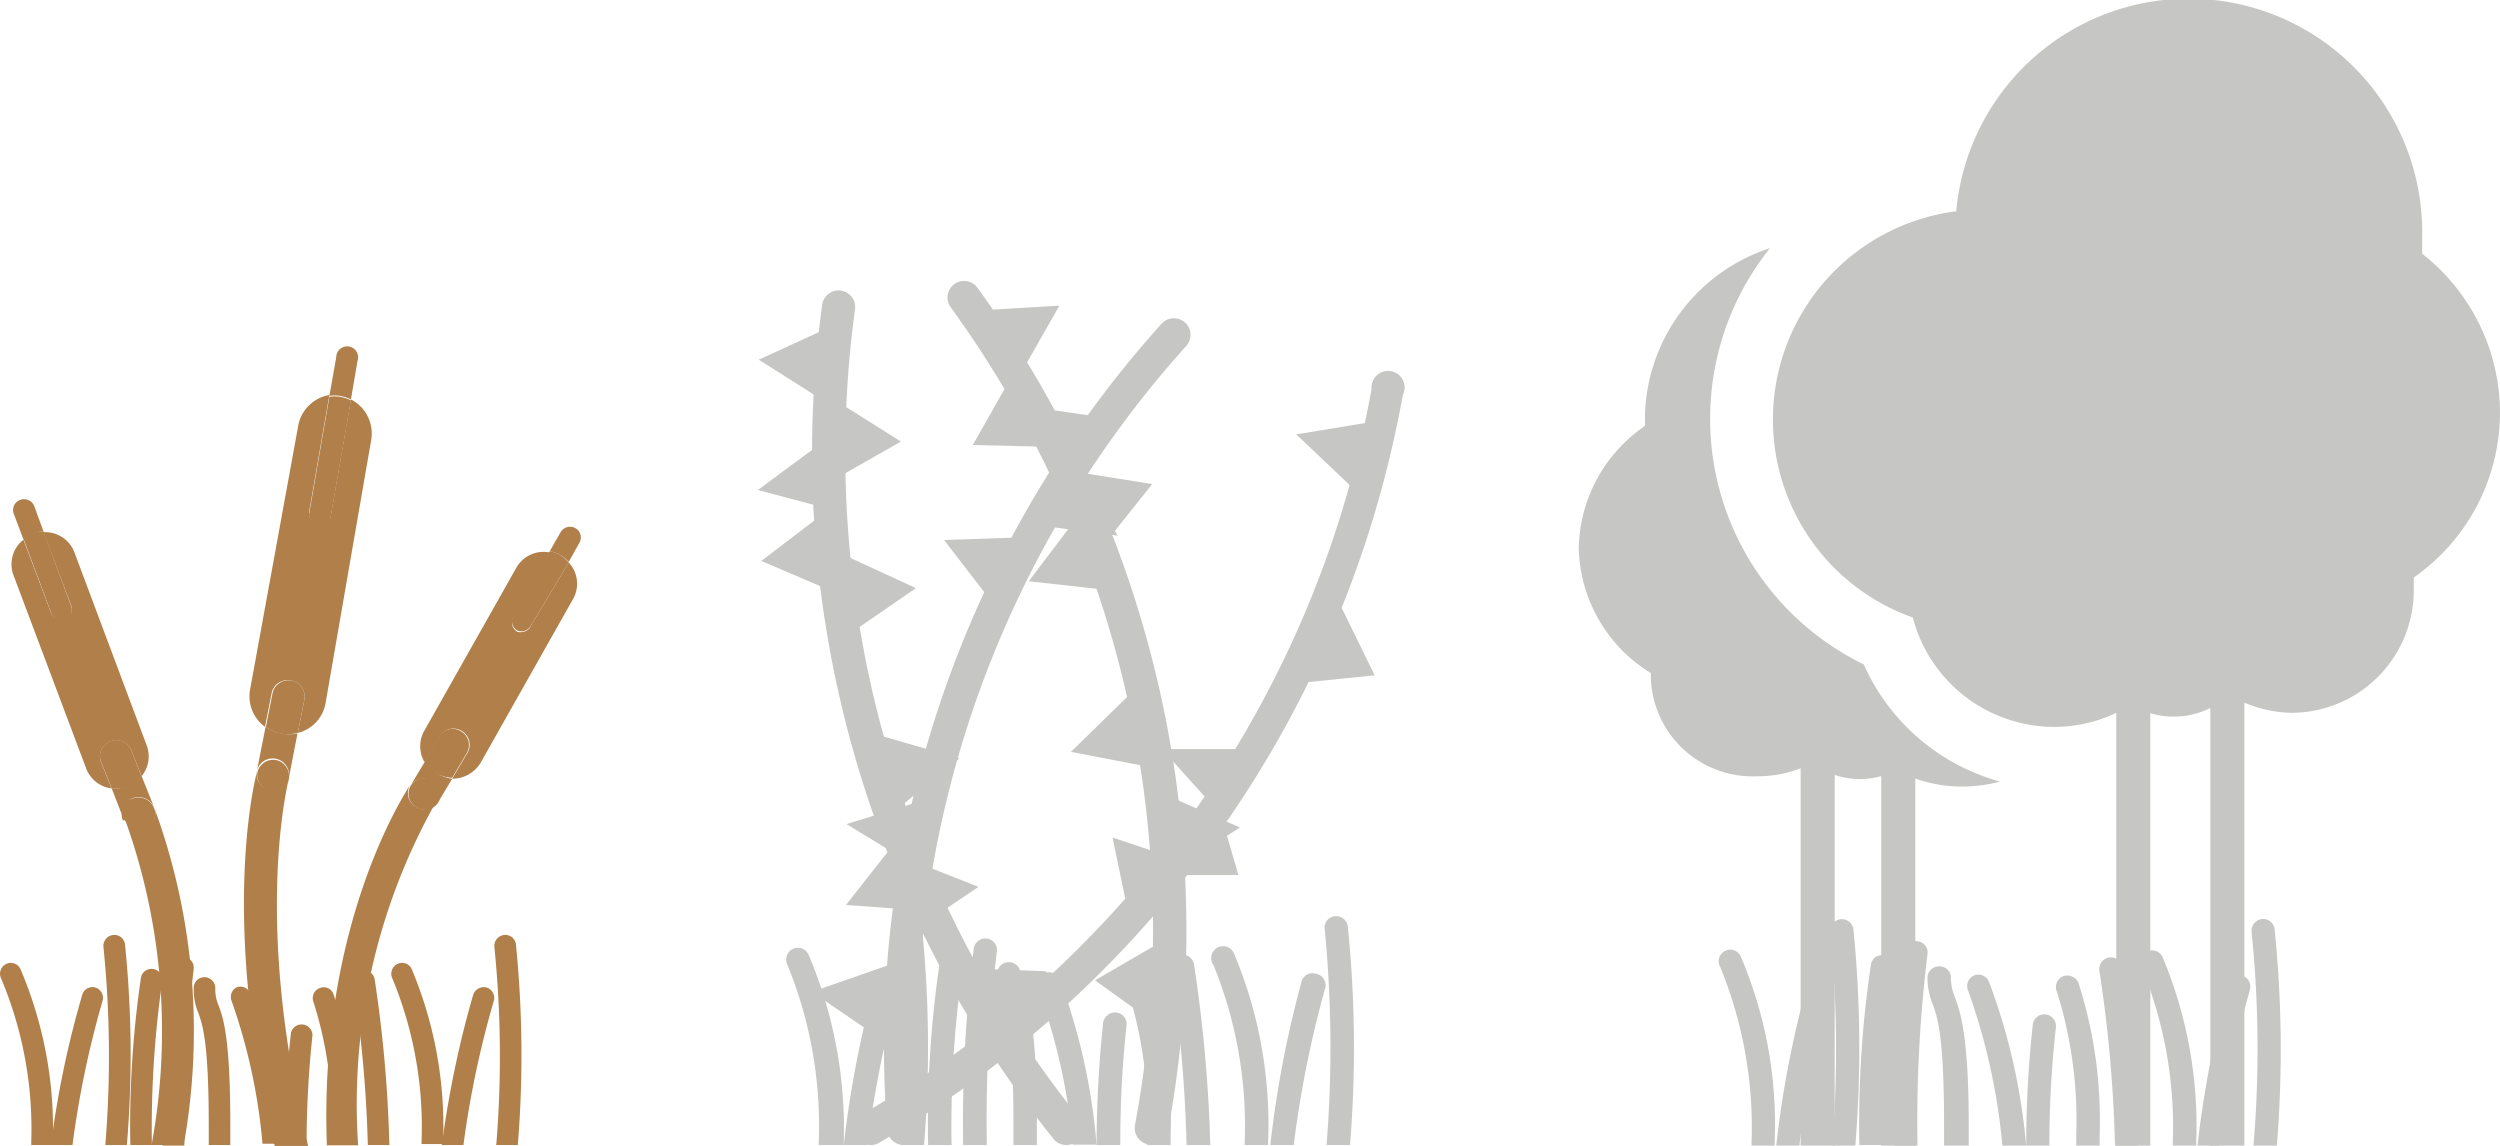 <svg xmlns="http://www.w3.org/2000/svg" viewBox="0 0 80 36.66"><defs><style>.cls-1{fill:#c6c6c5;}.cls-2{fill:#b17f49;}</style></defs><g id="Livello_2" data-name="Livello 2"><g id="Layer_1" data-name="Layer 1"><path class="cls-1" d="M33.41,31.14a.37.37,0,0,0-.2.49,19.3,19.3,0,0,1,1.12,5h.76a19.85,19.85,0,0,0-1.18-5.3A.39.39,0,0,0,33.41,31.14Z"/><path class="cls-1" d="M36.05,32.81a.37.37,0,0,0-.33-.41.39.39,0,0,0-.42.33,38.56,38.56,0,0,0-.21,3.91h.76A34.27,34.27,0,0,1,36.05,32.81Z"/><path class="cls-1" d="M32.77,31.79a1.5,1.5,0,0,1-.11-.62.38.38,0,0,0-.38-.38.37.37,0,0,0-.37.38,2.09,2.09,0,0,0,.16.88c.14.4.36,1,.36,3.9v.69h.75V36C33.18,32.93,32.94,32.24,32.77,31.79Z"/><path class="cls-1" d="M25.87,30.54a.38.38,0,0,0-.51-.17.38.38,0,0,0-.16.51,13.62,13.62,0,0,1,1,5.66v.1H27v-.1A14.25,14.25,0,0,0,25.87,30.54Z"/><path class="cls-1" d="M28.48,31.16a.38.38,0,0,0-.47.25A34.59,34.59,0,0,0,27,36.64h.76a34.41,34.41,0,0,1,1-5A.37.37,0,0,0,28.48,31.16Z"/><path class="cls-1" d="M29.5,29.65a.37.37,0,0,0-.41-.33.38.38,0,0,0-.34.41,37.32,37.32,0,0,1,.06,6.91h.76A38.24,38.24,0,0,0,29.5,29.65Z"/><path class="cls-1" d="M31.9,30.45a.37.37,0,1,0-.74-.09,45.3,45.3,0,0,0-.34,6.28h.76A43.71,43.71,0,0,1,31.9,30.45Z"/><path class="cls-1" d="M30.81,30.94a.38.38,0,1,0-.74-.13,35,35,0,0,0-.37,5.83h.75A35.42,35.42,0,0,1,30.81,30.94Z"/><path class="cls-1" d="M36.78,31.38a.37.37,0,0,0-.49-.21.38.38,0,0,0-.21.49,13.52,13.52,0,0,1,.63,4.62v.36h.75v-.36A14.16,14.16,0,0,0,36.78,31.38Z"/><path class="cls-1" d="M37.78,30.55a.39.39,0,0,0-.31.43,44.84,44.84,0,0,1,.5,5.66h.76a47,47,0,0,0-.52-5.77A.38.38,0,0,0,37.78,30.55Z"/><path class="cls-1" d="M39.5,30.54a.38.38,0,1,0-.67.34,13.62,13.62,0,0,1,1,5.66v.1h.75s0-.07,0-.1A14.14,14.14,0,0,0,39.5,30.54Z"/><path class="cls-1" d="M42.11,31.16a.36.36,0,0,0-.46.25,34.59,34.59,0,0,0-1,5.23h.75a34.41,34.41,0,0,1,1-5A.37.37,0,0,0,42.11,31.16Z"/><path class="cls-1" d="M43.13,29.65a.37.37,0,0,0-.41-.33.36.36,0,0,0-.33.41,39.15,39.15,0,0,1,.06,6.91h.75A38.24,38.24,0,0,0,43.13,29.65Z"/><polygon class="cls-1" points="28.81 25.81 28.14 24.99 28.46 24.73 27.94 24.58 28.24 23.56 30.7 24.27 28.81 25.81"/><polygon class="cls-1" points="27.22 20.26 26.62 19.39 27.17 19.01 26.48 18.69 26.92 17.72 29.31 18.82 27.22 20.26"/><polygon class="cls-1" points="26.65 15.37 26.13 14.45 26.77 14.09 26.13 13.69 26.7 12.79 28.83 14.13 26.65 15.37"/><polygon class="cls-1" points="26.27 12.77 24.28 11.51 26.57 10.46 27.02 11.42 26.5 11.66 26.83 11.87 26.27 12.77"/><polygon class="cls-1" points="31.52 32.67 31.8 32.08 31.23 32.06 31.26 31 33.48 31.08 32.47 33.13 31.52 32.67"/><polygon class="cls-1" points="24.25 15.68 26.13 14.29 26.76 15.15 26.66 15.22 26.67 15.23 26.4 16.25 24.25 15.68"/><polygon class="cls-1" points="24.36 17.95 26.08 16.64 26.72 17.48 26.45 17.69 27.02 17.94 26.61 18.91 24.36 17.95"/><polygon class="cls-1" points="27.07 28.96 28.55 27.08 29.38 27.74 29.14 28.05 29.38 28.07 29.3 29.12 27.07 28.96"/><path class="cls-1" d="M33.84,36.56a.49.49,0,0,1-.13-.12,35,35,0,0,1-7.4-26.69.53.53,0,1,1,1.05.15,34,34,0,0,0,7.18,25.88.53.53,0,0,1-.08.74A.53.53,0,0,1,33.84,36.56Z"/><polygon class="cls-1" points="36.66 24.52 36.87 23.48 36.46 23.4 36.84 23.03 36.1 22.27 34.27 24.06 36.66 24.52"/><polygon class="cls-1" points="35.44 18.88 35.56 17.83 34.89 17.75 35.35 17.14 34.51 16.5 32.92 18.6 35.44 18.88"/><polygon class="cls-1" points="33.63 14.3 33.66 13.24 32.92 13.22 33.29 12.57 32.37 12.05 31.13 14.24 33.63 14.3"/><polygon class="cls-1" points="32.74 11.82 33.9 9.78 31.38 9.93 31.44 10.99 32.01 10.96 31.82 11.3 32.74 11.82"/><polygon class="cls-1" points="37.52 31.85 36.99 31.47 37.49 31.18 36.95 30.26 35.04 31.37 36.9 32.71 37.52 31.85"/><polygon class="cls-1" points="35.89 13.44 33.58 13.11 33.43 14.16 33.56 14.18 33.55 14.19 34.27 14.96 35.89 13.44"/><polygon class="cls-1" points="36.87 15.49 34.73 15.15 34.57 16.2 34.91 16.25 34.52 16.74 35.35 17.4 36.87 15.49"/><polygon class="cls-1" points="39.68 26.48 37.49 25.52 37.07 26.49 37.43 26.65 37.22 26.78 37.79 27.68 39.68 26.48"/><path class="cls-1" d="M37.31,36.37a.44.44,0,0,0,.06-.16,35,35,0,0,0-6.09-27,.53.53,0,1,0-.86.62A33.93,33.93,0,0,1,36.32,36a.53.53,0,0,0,.43.62A.51.51,0,0,0,37.31,36.37Z"/><polygon class="cls-1" points="35.76 17.14 33.29 16.82 33.42 15.77 33.87 15.83 33.64 15.41 34.58 14.91 35.76 17.14"/><polygon class="cls-1" points="28.53 33.48 25.98 31.74 28.73 30.78 29.08 31.78 28.31 32.05 29.13 32.61 28.53 33.48"/><polygon class="cls-1" points="29.15 27.63 27.09 26.37 29.29 25.69 29.59 26.66 29.7 26.73 29.15 27.63"/><polygon class="cls-1" points="31.72 19.24 30.21 17.28 32.56 17.2 32.6 18.26 32.31 18.27 32.56 18.59 31.72 19.24"/><polygon class="cls-1" points="29.53 29.58 28.94 28.7 29.29 28.47 29.59 27.7 31.31 28.38 29.53 29.58"/><path class="cls-1" d="M28.92,36.64a.53.53,0,0,1-.53-.49,34.56,34.56,0,0,1,8.78-25.79.53.53,0,0,1,.79.71,33.51,33.51,0,0,0-8.51,25,.53.53,0,0,1-.49.57Z"/><polygon class="cls-1" points="36.06 29 35.6 26.8 37.54 27.45 37.2 28.46 37.01 28.39 37.1 28.79 36.06 29"/><polygon class="cls-1" points="38.82 25.79 37.18 23.97 39.86 23.97 39.86 25.03 39.57 25.03 39.61 25.07 38.82 25.79"/><polygon class="cls-1" points="43.42 15.74 41.48 13.9 44.03 13.48 44.2 14.53 43.76 14.6 44.15 14.97 43.42 15.74"/><polygon class="cls-1" points="39.63 28 37.75 28 37.75 26.94 38.22 26.94 38.08 26.49 39.1 26.19 39.63 28"/><polygon class="cls-1" points="41.63 21.85 41.52 20.79 42.37 20.7 41.85 19.64 42.8 19.18 43.99 21.61 41.63 21.85"/><path class="cls-1" d="M27.87,36.64a.53.53,0,0,1-.46-.26.54.54,0,0,1,.19-.73,33.72,33.72,0,0,0,16.29-23.2.53.53,0,1,1,1,.19A34.8,34.8,0,0,1,28.13,36.57.48.48,0,0,1,27.87,36.64Z"/><line class="cls-1" x1="60.74" y1="36.66" x2="60.74" y2="24.24"/><rect class="cls-1" x="60.2" y="24.24" width="1.09" height="12.42"/><line class="cls-1" x1="58.16" y1="23.94" x2="58.16" y2="36.66"/><rect class="cls-1" x="57.62" y="23.94" width="1.09" height="12.72"/><path class="cls-1" d="M59.64,21.26a8.74,8.74,0,0,1-3-13.32,5.79,5.79,0,0,0-4,5.29c0,.14,0,.27,0,.4a4.84,4.84,0,0,0-2.12,3.91,4.82,4.82,0,0,0,2.31,4,1.77,1.77,0,0,0,0,.23,3.26,3.26,0,0,0,3.42,3.07,3.71,3.71,0,0,0,1.75-.43,2.47,2.47,0,0,0,2.68.23,4.39,4.39,0,0,0,2.12.53,4.7,4.7,0,0,0,1.2-.16A6.72,6.72,0,0,1,59.64,21.26Z"/><path class="cls-1" d="M63.18,31.21a.37.37,0,0,0-.2.49,20.06,20.06,0,0,1,1.1,5h.76a19.79,19.79,0,0,0-1.18-5.25A.37.37,0,0,0,63.18,31.21Z"/><path class="cls-1" d="M65.79,32.87a.38.38,0,0,0-.33-.41.37.37,0,0,0-.41.33,35,35,0,0,0-.21,3.87h.74A33.57,33.57,0,0,1,65.79,32.87Z"/><path class="cls-1" d="M62.54,31.86a1.5,1.5,0,0,1-.11-.62.38.38,0,0,0-.75,0,2.26,2.26,0,0,0,.16.88c.15.39.37,1,.37,3.85v.69H63V36C63,33,62.7,32.31,62.54,31.86Z"/><path class="cls-1" d="M55.71,30.62a.37.37,0,1,0-.66.33,13.53,13.53,0,0,1,1,5.6v.11h.74s0-.07,0-.11A13.74,13.74,0,0,0,55.71,30.62Z"/><path class="cls-1" d="M58.3,31.23a.37.37,0,0,0-.46.26,32.43,32.43,0,0,0-1,5.17h.74a34.8,34.8,0,0,1,1-5A.38.38,0,0,0,58.3,31.23Z"/><path class="cls-1" d="M59.31,29.75a.37.37,0,1,0-.74.07,38.36,38.36,0,0,1,.06,6.84h.74A38.2,38.2,0,0,0,59.31,29.75Z"/><path class="cls-1" d="M61.68,30.53a.36.36,0,0,0-.32-.41.37.37,0,0,0-.42.32,45.88,45.88,0,0,0-.33,6.22h.75A44.37,44.37,0,0,1,61.68,30.53Z"/><path class="cls-1" d="M60.6,31a.37.37,0,0,0-.3-.43.36.36,0,0,0-.43.3,34.27,34.27,0,0,0-.37,5.77h.75A33.63,33.63,0,0,1,60.6,31Z"/><path class="cls-1" d="M66.51,31.45a.39.39,0,0,0-.49-.21.37.37,0,0,0-.2.49,13.74,13.74,0,0,1,.62,4.57c0,.12,0,.24,0,.36h.75V36.3A14.43,14.43,0,0,0,66.51,31.45Z"/><path class="cls-1" d="M67.5,30.64a.37.37,0,0,0-.32.42,43.71,43.71,0,0,1,.5,5.6h.75A43.94,43.94,0,0,0,67.92,31,.37.37,0,0,0,67.5,30.64Z"/><path class="cls-1" d="M69.2,30.62a.37.37,0,0,0-.67.33,13.42,13.42,0,0,1,1,5.6s0,.07,0,.11h.75v-.11A14,14,0,0,0,69.2,30.62Z"/><path class="cls-1" d="M71.78,31.23a.37.37,0,0,0-.46.26,33.58,33.58,0,0,0-1,5.17H71a33.4,33.4,0,0,1,1-5A.37.37,0,0,0,71.78,31.23Z"/><path class="cls-1" d="M72.79,29.75a.37.37,0,0,0-.41-.34.38.38,0,0,0-.33.41,36.57,36.57,0,0,1,.06,6.84h.75A38.25,38.25,0,0,0,72.79,29.75Z"/><line class="cls-1" x1="68.26" y1="36.66" x2="68.26" y2="22.16"/><rect class="cls-1" x="67.72" y="22.16" width="1.09" height="14.5"/><line class="cls-1" x1="71.27" y1="21.8" x2="71.27" y2="36.66"/><rect class="cls-1" x="70.73" y="21.8" width="1.09" height="14.86"/><path class="cls-1" d="M80,13.22a6.48,6.48,0,0,0-2.49-5.1c0-.21,0-.43,0-.64a7.47,7.47,0,0,0-14.91-.72,6.72,6.72,0,0,0-1.39,13,4.68,4.68,0,0,0,4.52,3.5,4.6,4.6,0,0,0,2.48-.72,2.45,2.45,0,0,0,1.34.39,2.54,2.54,0,0,0,1.78-.7,4,4,0,0,0,2,.58,3.92,3.92,0,0,0,3.91-3.91c0-.14,0-.28,0-.42A6.45,6.45,0,0,0,80,13.22Z"/><path class="cls-2" d="M7.58,31.59A.35.35,0,0,0,7.4,32a18.47,18.47,0,0,1,1,4.6h.7A18.94,18.94,0,0,0,8,31.77.34.34,0,0,0,7.58,31.59Z"/><path class="cls-2" d="M10,33.12a.35.35,0,0,0-.69-.07,32.06,32.06,0,0,0-.19,3.59h.69A33.52,33.52,0,0,1,10,33.12Z"/><path class="cls-2" d="M7,32.19a1.33,1.33,0,0,1-.11-.58.35.35,0,0,0-.35-.34.34.34,0,0,0-.34.34,1.9,1.9,0,0,0,.15.81c.13.37.33.93.33,3.59v.63h.69V36C7.37,33.23,7.15,32.6,7,32.19Z"/><path class="cls-2" d="M.65,31a.34.34,0,0,0-.46-.15.35.35,0,0,0-.15.47A12.43,12.43,0,0,1,1,36.54v.1h.69v-.1A13,13,0,0,0,.65,31Z"/><path class="cls-2" d="M3.05,31.6a.34.34,0,0,0-.42.24,31.18,31.18,0,0,0-1,4.8h.69A31,31,0,0,1,3.29,32,.35.35,0,0,0,3.05,31.6Z"/><path class="cls-2" d="M4,30.22a.34.34,0,0,0-.38-.3.35.35,0,0,0-.31.38,34.66,34.66,0,0,1,.06,6.34h.69A34.65,34.65,0,0,0,4,30.22Z"/><path class="cls-2" d="M6.2,31a.35.35,0,0,0-.31-.38.34.34,0,0,0-.38.3,42.09,42.09,0,0,0-.31,5.77h.7A40.88,40.88,0,0,1,6.2,31Z"/><path class="cls-2" d="M5.19,31.41a.34.34,0,0,0-.28-.4.34.34,0,0,0-.4.28,32.68,32.68,0,0,0-.34,5.35h.69A33.28,33.28,0,0,1,5.19,31.41Z"/><path class="cls-2" d="M10.67,31.81a.33.33,0,0,0-.44-.19.34.34,0,0,0-.2.44,12.47,12.47,0,0,1,.58,4.25v.33h.69v-.33A12.82,12.82,0,0,0,10.67,31.81Z"/><path class="cls-2" d="M11.6,31.05a.36.36,0,0,0-.3.39,40.74,40.74,0,0,1,.47,5.2h.69a42.27,42.27,0,0,0-.47-5.3A.35.35,0,0,0,11.6,31.05Z"/><path class="cls-2" d="M13.17,31a.34.34,0,0,0-.46-.15.35.35,0,0,0-.15.47,12.43,12.43,0,0,1,.93,5.19v.1h.69v-.1A13,13,0,0,0,13.17,31Z"/><path class="cls-2" d="M15.57,31.6a.36.36,0,0,0-.43.24,32.34,32.34,0,0,0-1,4.8h.69A31,31,0,0,1,15.81,32,.35.35,0,0,0,15.57,31.6Z"/><path class="cls-2" d="M16.51,30.22a.34.34,0,0,0-.38-.3.35.35,0,0,0-.31.38,34.66,34.66,0,0,1,.06,6.34h.69A35.54,35.54,0,0,0,16.51,30.22Z"/><path class="cls-2" d="M3.53,23.73A.52.52,0,0,1,4.2,24l.33.84a1,1,0,0,0,.16-1L2.39,17.7a1,1,0,0,0-1-.67l.89,2.35a.35.35,0,0,1-.21.44.26.26,0,0,1-.15,0,.33.33,0,0,1-.29-.22L.75,17.27a1,1,0,0,0-.31,1.16l2.31,6.14a1,1,0,0,0,.82.66l-.33-.83A.5.5,0,0,1,3.53,23.73Z"/><path class="cls-2" d="M1.39,17l-.3-.82A.35.35,0,0,0,.64,16a.34.34,0,0,0-.2.44l.31.82a.89.89,0,0,1,.3-.18A1,1,0,0,1,1.39,17Z"/><path class="cls-2" d="M1.92,19.84a.26.26,0,0,0,.15,0,.35.35,0,0,0,.21-.44L1.39,17a1,1,0,0,0-.34.06.89.89,0,0,0-.3.18l.88,2.35A.33.33,0,0,0,1.92,19.84Z"/><path class="cls-2" d="M4.93,25.83h0a.52.52,0,0,1-.29.68.5.5,0,0,1-.24,0A.51.51,0,0,1,4,26.22H4a20,20,0,0,1,.85,10.42H5.88A20.75,20.75,0,0,0,4.93,25.83Z"/><path class="cls-2" d="M4.25,25.54a.54.54,0,0,1,.68.29h0l-.4-1a1,1,0,0,1-.45.33.92.92,0,0,1-.46.06H3.57l.39,1H4A.54.54,0,0,1,4.25,25.54Z"/><path class="cls-2" d="M4.08,25.18a1,1,0,0,0,.45-.33L4.2,24a.52.52,0,0,0-.67-.28.5.5,0,0,0-.29.67l.33.83h.05A.92.92,0,0,0,4.08,25.18Z"/><path class="cls-2" d="M4.4,26.54a.5.5,0,0,0,.24,0,.52.52,0,0,0,.29-.68.52.52,0,0,0-1,.39H4A.51.51,0,0,0,4.4,26.54Z"/><path class="cls-2" d="M9.33,21.78a.52.52,0,0,1,.41.61l-.21,1.06a.74.74,0,0,0,.21-.07,1.19,1.19,0,0,0,.68-.89l1.46-8.42a1.23,1.23,0,0,0-.65-1.29l-.65,3.75a.36.36,0,0,1-.2.26.34.34,0,0,1-.2,0,.36.36,0,0,1-.29-.4l.65-3.75a1.22,1.22,0,0,0-1,1L8,22.08a1.21,1.21,0,0,0,.48,1.18l.21-1.07A.52.52,0,0,1,9.33,21.78Z"/><path class="cls-2" d="M10.89,12.67a1.35,1.35,0,0,1,.34.11l.21-1.23a.35.35,0,1,0-.68-.12l-.22,1.24A1,1,0,0,1,10.89,12.67Z"/><path class="cls-2" d="M10.18,16.82a.34.34,0,0,0,.2,0,.36.36,0,0,0,.2-.26l.65-3.75a1.35,1.35,0,0,0-.34-.11,1,1,0,0,0-.35,0l-.65,3.75A.36.36,0,0,0,10.18,16.82Z"/><path class="cls-2" d="M9.24,24.93v0a.5.5,0,0,1-.28.35.45.45,0,0,1-.32,0,.51.51,0,0,1-.41-.61h0c-.09.33-1.19,4.75.56,12H9.86C8.07,29.44,9.23,25,9.24,24.93Z"/><path class="cls-2" d="M8.87,24.29a.53.53,0,0,1,.37.62s0,0,0,0l.28-1.44a1.24,1.24,0,0,1-.51,0,1.17,1.17,0,0,1-.51-.22l-.28,1.42v0A.52.52,0,0,1,8.87,24.29Z"/><path class="cls-2" d="M9.53,23.45l.21-1.06a.52.52,0,0,0-.41-.61.52.52,0,0,0-.61.41l-.21,1.07a1.17,1.17,0,0,0,.51.22A1.24,1.24,0,0,0,9.53,23.45Z"/><path class="cls-2" d="M8.64,25.3a.45.45,0,0,0,.32,0,.5.5,0,0,0,.28-.35.53.53,0,0,0-.37-.62.52.52,0,0,0-.63.37v0h0A.51.51,0,0,0,8.64,25.3Z"/><path class="cls-2" d="M16.73,20.22a.33.33,0,0,1-.17,0,.35.35,0,0,1-.13-.48l1.16-2.06a1,1,0,0,0-1.08.51l-2.93,5.19a1,1,0,0,0,0,1l.46-.77a.52.52,0,1,1,.89.53l-.46.78a1.06,1.06,0,0,0,.92-.53l2.93-5.19A1,1,0,0,0,18.2,18L17,20A.33.33,0,0,1,16.73,20.22Z"/><path class="cls-2" d="M18.41,16.9a.35.35,0,0,0-.47.13l-.35.61a1.06,1.06,0,0,1,.34.12,1.44,1.44,0,0,1,.27.22l.34-.61A.34.34,0,0,0,18.41,16.9Z"/><path class="cls-2" d="M17.93,17.76a1.06,1.06,0,0,0-.34-.12L16.43,19.7a.35.35,0,0,0,.13.48A.35.35,0,0,0,17,20L18.2,18A1.44,1.44,0,0,0,17.93,17.76Z"/><path class="cls-2" d="M13.31,25.82a.51.51,0,0,1-.18-.71h0c-.2.31-2.93,4.5-2.67,11.54h1a19.69,19.69,0,0,1,2.5-11s0,0,0,0a.52.52,0,0,1-.44.25A.61.61,0,0,1,13.31,25.82Z"/><path class="cls-2" d="M14,24.75a1.07,1.07,0,0,1-.39-.4l-.45.75,0,0a.52.52,0,0,1,.86.57h0l.45-.75h0A1.14,1.14,0,0,1,14,24.75Z"/><path class="cls-2" d="M14.75,23.4a.51.51,0,0,0-.71.18l-.46.77a1.07,1.07,0,0,0,.39.4,1.14,1.14,0,0,0,.5.14h0l.46-.78A.51.51,0,0,0,14.75,23.4Z"/><path class="cls-2" d="M13.87,25a.51.51,0,0,0-.72.13l0,0h0a.51.51,0,0,0,.18.71.61.61,0,0,0,.26.08.52.52,0,0,0,.44-.25A.51.51,0,0,0,13.87,25Z"/></g></g></svg>